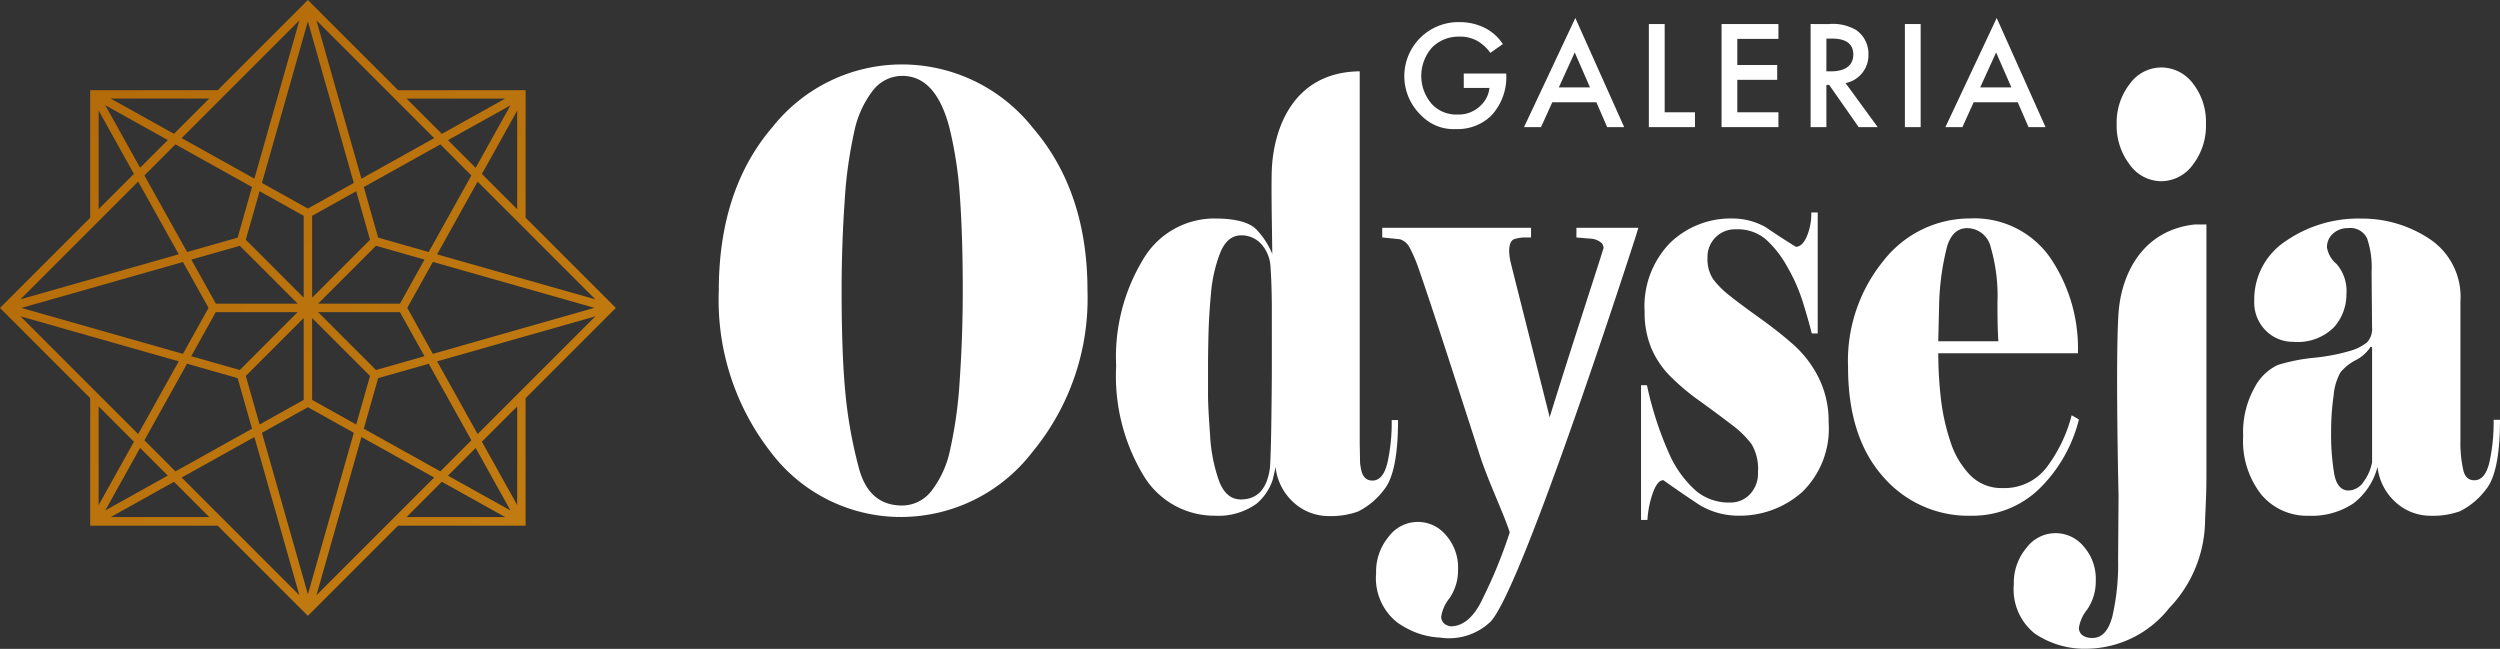 <svg xmlns="http://www.w3.org/2000/svg" xmlns:xlink="http://www.w3.org/1999/xlink" width="180" height="46.717" viewBox="0 0 180 46.717">
  <rect x="0" y="0" width="180" height="46.717" fill="#333333" stroke="none"/>
  <defs>
    <linearGradient id="linear-gradient" x1="0.153" y1="0.14" x2="0.847" y2="0.86" gradientUnits="objectBoundingBox">
      <stop offset="0" stop-color="#ae6507"/>
      <stop offset="1" stop-color="#c58012"/>
    </linearGradient>
  </defs>
  <g id="Logo_Galeria_Odyseja" transform="translate(-146.889 -297.639)">
    <path id="Path_185" data-name="Path 185" d="M190.954,248.419l-6.222-6.222v-9.182h-9.182l-6.222-6.222-.271-.271-.271.271-6.222,6.223h-9.182V242.2l-6.222,6.222-.271.271.271.271,6.222,6.224v9.182h9.182l6.222,6.22.271.271.271-.271,6.222-6.222h9.182v-9.18l6.222-6.222.271-.271Zm-1.2-.342-5.021-1.428-.608-.173-5.766-1.64,2.918-5.237,2.849,2.848.608.608Zm-8.617,10.7,2.506,4.5-4.5-2.506Zm-2.543,1.684-5.513-3.072,1.035-3.642,3.642-1.035,3.072,5.513Zm-8.128,3.9-1.408,4.952-1.409-4.952-.173-.608-1.726-6.07,3.307-1.843,3.307,1.843-1.725,6.069Zm-13.18-6.139,3.072-5.513L164,253.748l1.035,3.642-5.513,3.072Zm1.684,2.543-4.5,2.506,2.506-4.5ZM156.977,238.6l-2.506-4.5,4.5,2.506Zm2.543-1.684,5.513,3.072L164,243.631l-3.641,1.035-3.072-5.513Zm8.128-3.9,1.408-4.952,1.408,4.952.173.608,1.726,6.07-3.307,1.843-3.307-1.843,1.726-6.07Zm13.18,6.139-3.072,5.513-3.64-1.036-1.035-3.641,5.513-3.072Zm-1.684-2.543,4.5-2.506-2.506,4.5Zm-5.186,16.551-4.168-4.168h5.894l1.768,3.174Zm-9.8,0-3.5-.994,1.769-3.174h5.894l-2.513,2.513Zm0-8.944,4.168,4.168h-5.894l-1.769-3.174Zm11.529,4.168H169.79l2.513-2.513,1.655-1.655,3.495.994Zm-2.156-4.6-1.655,1.655-2.513,2.513v-5.895l3.174-1.768Zm-4.776-1.726v5.894l-4.168-4.168.994-3.495Zm-6.85,6.628L160.06,252l-6.07-1.726-.608-.173-4.952-1.408,4.952-1.408.608-.173,6.07-1.726Zm2.682,4.9,1.655-1.655,2.513-2.513v5.894l-3.174,1.769Zm4.776,1.726v-5.894l4.168,4.168-.994,3.5Zm6.85-6.628,1.843-3.307,6.07,1.726.608.173,4.952,1.408-4.952,1.408-.608.173L178.054,252Zm7.914-7.1-2.541-2.541,2.541-4.56Zm-.866-7.967-4.56,2.541-2.541-2.541Zm-8.568-.608.608.608,2.848,2.849-5.238,2.917-1.64-5.766-.173-.608-1.428-5.022Zm-6.247-5.023-1.428,5.021-.173.608-1.64,5.767-5.237-2.918,2.848-2.849.608-.608Zm-6.488,5.629-2.541,2.541-4.56-2.541Zm-7.967.866,2.541,4.56-2.541,2.541Zm-.608,8.568.608-.608,2.848-2.849,2.918,5.237-5.766,1.64-.608.173-5.021,1.428Zm-5.021,6.246,5.021,1.428.608.173,5.766,1.64-2.918,5.237-2.848-2.848-.608-.608Zm5.629,6.488,2.541,2.541-2.541,4.56Zm.866,7.967,4.56-2.541,2.541,2.541Zm8.568.608-.608-.608-2.849-2.848,5.237-2.918,1.64,5.766.173.608,1.428,5.021Zm6.246,5.021,1.428-5.021.173-.608,1.64-5.766,5.237,2.918-2.847,2.848-.608.608Zm6.489-5.629,2.541-2.541,4.56,2.541Zm7.967-.866-2.541-4.56,2.541-2.541Zm.608-8.568-.608.608-2.848,2.849-2.918-5.237,5.766-1.64.608-.173,5.021-1.428Z" transform="translate(0 71.117)" fill="url(#linear-gradient)"/>
    <path id="Path_186" data-name="Path 186" d="M331.026,256.941a17.341,17.341,0,0,1-3.965,11.612,11.948,11.948,0,0,1-9.373,4.679,11.717,11.717,0,0,1-9.423-4.615,17.8,17.8,0,0,1-3.785-11.676q0-7.279,3.868-11.785a11.9,11.9,0,0,1,9.341-4.506,12.021,12.021,0,0,1,9.407,4.571Q331.029,249.791,331.026,256.941Zm-9.964-11.829q-.983-3.639-3.376-3.639a2.676,2.676,0,0,0-2.1,1.04,7.227,7.227,0,0,0-1.36,3.011,31.5,31.5,0,0,0-.69,5.069q-.213,3.1-.213,6.348,0,4.463.263,7.279a32.948,32.948,0,0,0,.983,5.5q.721,2.687,3.114,2.687a2.678,2.678,0,0,0,2.1-1.04,7.231,7.231,0,0,0,1.36-3.011,31.585,31.585,0,0,0,.69-5.069q.213-3.1.213-6.347,0-3.856-.2-6.694A28.682,28.682,0,0,0,321.063,245.112Z" transform="translate(-105.838 61.629)" fill="#fff"/>
    <path id="Path_187" data-name="Path 187" d="M506.674,285.542h.427a24.625,24.625,0,0,0,1.7,5.156,7.784,7.784,0,0,0,1.852,2.47,3.711,3.711,0,0,0,2.442.824,1.932,1.932,0,0,0,1.409-.585,2.185,2.185,0,0,0,.591-1.625,3.477,3.477,0,0,0-.46-1.993,7,7,0,0,0-1.442-1.408q-.985-.758-2.278-1.69a16.441,16.441,0,0,1-2.163-1.82,6.419,6.419,0,0,1-1.344-2.015,6.639,6.639,0,0,1-.475-2.6,6.54,6.54,0,0,1,1.835-4.961,6.256,6.256,0,0,1,4.491-1.755,4.863,4.863,0,0,1,2.36.607q1.082.737,2.2,1.43.458,0,.788-.737a4.241,4.241,0,0,0,.328-1.733h.46v8.709h-.427q-.263-1.04-.655-2.3a12.7,12.7,0,0,0-1.131-2.535,7.426,7.426,0,0,0-1.557-1.97,3.138,3.138,0,0,0-2.1-.693,1.981,1.981,0,0,0-2.065,2.036,2.607,2.607,0,0,0,.41,1.559,6.417,6.417,0,0,0,1.2,1.192q.788.629,2.147,1.6t2.442,1.928a7.93,7.93,0,0,1,1.8,2.361,7,7,0,0,1,.721,3.228,6.341,6.341,0,0,1-1.917,5.025,6.772,6.772,0,0,1-4.638,1.69,5.421,5.421,0,0,1-2.753-.78q-1.311-.866-2.589-1.776-.427,0-.754.91a7.019,7.019,0,0,0-.394,1.95h-.46Z" transform="translate(-241.631 39.831)" fill="#fff"/>
    <path id="Path_188" data-name="Path 188" d="M568.7,288.893a10.522,10.522,0,0,1-2.956,5.09,6.91,6.91,0,0,1-4.795,1.841,8.105,8.105,0,0,1-6.371-2.838q-2.5-2.837-2.5-7.864a11.408,11.408,0,0,1,2.578-7.69,7.889,7.889,0,0,1,6.191-3.012,6.656,6.656,0,0,1,5.78,2.817,11.579,11.579,0,0,1,2,6.889H558.574a29.113,29.113,0,0,0,.179,3.186,15.218,15.218,0,0,0,.684,3.141,6.141,6.141,0,0,0,1.432,2.448,3.146,3.146,0,0,0,2.327.931,3.827,3.827,0,0,0,3.182-1.495,10.622,10.622,0,0,0,1.8-3.748Zm-5.8-5.632q-.033-.476-.049-1.126t-.016-1.647a12.545,12.545,0,0,0-.488-4.007,1.746,1.746,0,0,0-1.692-1.364q-1.041,0-1.447,1.321a18.642,18.642,0,0,0-.57,4.051l-.066,2.773Z" transform="translate(-272.129 38.948)" fill="#fff"/>
    <path id="Path_189" data-name="Path 189" d="M614.16,249.5a2.821,2.821,0,0,0,2.289-1.191,4.578,4.578,0,0,0,.939-2.923,4.471,4.471,0,0,0-.939-2.925,2.859,2.859,0,0,0-2.289-1.149A2.8,2.8,0,0,0,611.9,242.5a4.516,4.516,0,0,0-.939,2.881,4.58,4.58,0,0,0,.939,2.923A2.793,2.793,0,0,0,614.16,249.5Z" transform="translate(-311.671 61.185)" fill="#fff"/>
    <path id="Path_190" data-name="Path 190" d="M655.347,293.271q.776,0,1.084-1.284a13.35,13.35,0,0,0,.307-3.07h.458q0,3.824-1.033,5.041a5.254,5.254,0,0,1-1.852,1.544,5.757,5.757,0,0,1-2.1.325,3.714,3.714,0,0,1-2.507-.955,4.01,4.01,0,0,1-1.328-2.56,4.79,4.79,0,0,1-1.753,2.636,5.374,5.374,0,0,1-3.2.878,4.29,4.29,0,0,1-3.408-1.519,6.239,6.239,0,0,1-1.311-4.212,6.575,6.575,0,0,1,.819-3.495,3.635,3.635,0,0,1,1.672-1.629,13.243,13.243,0,0,1,2.622-.521,14.228,14.228,0,0,0,2.606-.5,3.492,3.492,0,0,0,1.2-.608,1.435,1.435,0,0,0,.361-1.107l-.033-3.951a6.53,6.53,0,0,0-.325-2.43,1.333,1.333,0,0,0-1.362-.738,1.57,1.57,0,0,0-1.087.392,1.281,1.281,0,0,0-.438,1,1.971,1.971,0,0,0,.7,1.2,2.976,2.976,0,0,1,.7,2.155,3.554,3.554,0,0,1-.9,2.394,3.7,3.7,0,0,1-2.942,1.045,2.734,2.734,0,0,1-1.956-.8,2.848,2.848,0,0,1-.838-2.154,5.021,5.021,0,0,1,2.283-4.309,9.188,9.188,0,0,1,5.436-1.609,8.771,8.771,0,0,1,4.893,1.458,5,5,0,0,1,2.233,4.5v9.968a8.921,8.921,0,0,0,.194,2.135Q654.7,293.271,655.347,293.271Zm-7.36-1.3v-8.276l-.1-.044a2.788,2.788,0,0,1-1.086.976,3.441,3.441,0,0,0-1.1.887,4.181,4.181,0,0,0-.486,1.669,17.769,17.769,0,0,0-.178,2.535,17.041,17.041,0,0,0,.227,3.12q.227,1.17,1.038,1.17a1.337,1.337,0,0,0,1.084-.65A3.336,3.336,0,0,0,647.987,291.97Z" transform="translate(-330.307 38.947)" fill="#fff"/>
    <g id="Group_215" data-name="Group 215" transform="translate(227.252 302.775)">
      <path id="Path_192" data-name="Path 192" d="M409.48,272.362a3.04,3.04,0,0,1-.311-1.625l-.033-1.776v-26.8h-.044c-4.747.077-6.138,4.11-6.282,7-.048.973,0,3.9,0,3.9l.033,2.253a5.677,5.677,0,0,0-1.114-1.733q-.755-.823-3.048-.824a5.946,5.946,0,0,0-5.113,2.9,13.537,13.537,0,0,0-1.967,7.713,13.878,13.878,0,0,0,1.966,7.886,5.948,5.948,0,0,0,5.113,2.9,4.729,4.729,0,0,0,3.032-.867,3.823,3.823,0,0,0,1.163-1.733l.206-.893m-.271-7.3q0,1.258-.033,3.791t-.1,3.531q-.3,2.3-2.1,2.3-1.051,0-1.557-1.3a11.6,11.6,0,0,1-.657-3.336q-.148-2.036-.148-2.86v-1.949q0-1.127.033-2.448t.18-2.946a10.376,10.376,0,0,1,.657-2.9q.508-1.277,1.524-1.278a1.933,1.933,0,0,1,1.377.563,2.634,2.634,0,0,1,.723,1.647q.1,1.387.1,3.206Z" transform="translate(-391.6 -242.161)" fill="#fff"/>
    </g>
    <g id="Group_216" data-name="Group 216" transform="translate(291.884 313.803)">
      <path id="Path_193" data-name="Path 193" d="M595.947,282.1c-.233,3.288,0,13.186,0,13.186l-.033,4.549a16.732,16.732,0,0,1-.41,4.116q-.41,1.56-1.426,1.56a1.171,1.171,0,0,1-.738-.2.653.653,0,0,1-.246-.542,2.822,2.822,0,0,1,.606-1.321,3.565,3.565,0,0,0,.606-2.058,3.512,3.512,0,0,0-.874-2.47,2.612,2.612,0,0,0-4.119.108,3.9,3.9,0,0,0-.906,2.621,4.063,4.063,0,0,0,1.517,3.553,6.421,6.421,0,0,0,3.826,1.084,7.658,7.658,0,0,0,5.84-2.923,9.22,9.22,0,0,0,2.584-6.174q0-.174.049-1.235t.05-2.015v-18.2h-.831C597.581,276.164,596.136,279.425,595.947,282.1Z" transform="translate(-588.406 -275.743)" fill="#fff"/>
    </g>
    <path id="Path_194" data-name="Path 194" d="M430.151,280.455v9.968a8.923,8.923,0,0,0,.194,2.135q.161.784.808.783.776,0,1.084-1.284a13.363,13.363,0,0,0,.307-3.07H433q0,3.824-1.032,5.041a5.25,5.25,0,0,1-1.852,1.543,5.759,5.759,0,0,1-2.1.325,3.715,3.715,0,0,1-2.507-.955,4.011,4.011,0,0,1-1.327-2.56m-1.163-17.89.77,17.547" transform="translate(-185.452 38.899)" fill="#fff"/>
    <path id="Path_195" data-name="Path 195" d="M467.253,276.473h-4.241v.694l1.049.086a1.322,1.322,0,0,1,.8.347.827.827,0,0,1,.111.309c-.4,1.316-2.572,7.927-3.885,12.2l-2.523-10q-.131-.52-.263-1.061a3.936,3.936,0,0,1-.131-.888q0-.779.41-.887a2.758,2.758,0,0,1,.672-.108h.493v-.694H449.03v.694l1.278.131a1.2,1.2,0,0,1,.69.585,10.8,10.8,0,0,1,.657,1.538q.755,2.167,2.049,6.153t2.36,7.3c.6,1.856,1.713,4.167,2.148,5.524a34.517,34.517,0,0,1-1.934,4.741c-.877,1.921-1.915,2.017-2.294,2.028a.951.951,0,0,1-.46-.174.652.652,0,0,1-.246-.542,2.822,2.822,0,0,1,.606-1.321,3.565,3.565,0,0,0,.606-2.058,3.511,3.511,0,0,0-.874-2.47,2.612,2.612,0,0,0-4.119.108,3.9,3.9,0,0,0-.906,2.621,4.064,4.064,0,0,0,1.517,3.553,6.371,6.371,0,0,0,.753.46h0l.017.008a5.571,5.571,0,0,0,2.313.624,4.324,4.324,0,0,0,3.617-1.124c2.282-2.275,10.451-27.686,10.451-27.686l.214-.694Z" transform="translate(-202.621 37.57)" fill="#fff"/>
    <g id="Group_217" data-name="Group 217" transform="translate(247.997 298.936)">
      <path id="Path_196" data-name="Path 196" d="M459.052,235.078h3.06v.055a4.052,4.052,0,0,1-1.1,3,3.47,3.47,0,0,1-2.526.946,3.233,3.233,0,0,1-2.526-1.013,3.89,3.89,0,0,1,2.771-6.687,4.017,4.017,0,0,1,1.936.467,3.374,3.374,0,0,1,1.2,1.113l-.9.634a3.02,3.02,0,0,0-.912-.846,2.5,2.5,0,0,0-1.314-.323,2.678,2.678,0,0,0-1.958.768,3.081,3.081,0,0,0-.022,4.095,2.411,2.411,0,0,0,1.858.745,2.231,2.231,0,0,0,1.658-.657,1.991,1.991,0,0,0,.624-1.257h-1.847Z" transform="translate(-454.77 -231.083)" fill="#fff"/>
      <path id="Path_197" data-name="Path 197" d="M486.233,236.534h-3.171l-.812,1.792h-1.224l3.694-7.856,3.517,7.856h-1.224Zm-.456-1.068-1.1-2.515-1.146,2.515Z" transform="translate(-472.404 -230.47)" fill="#fff"/>
      <path id="Path_198" data-name="Path 198" d="M509.54,231.791v6.354h2.181v1.068H508.4v-7.422Z" transform="translate(-490.791 -231.357)" fill="#fff"/>
      <path id="Path_199" data-name="Path 199" d="M528.428,232.86h-2.96v1.881h2.871v1.068h-2.871v2.337h2.96v1.068h-4.093v-7.422h4.093Z" transform="translate(-501.49 -231.358)" fill="#fff"/>
      <path id="Path_200" data-name="Path 200" d="M545.179,231.79a3.323,3.323,0,0,1,1.959.434,2.069,2.069,0,0,1,.879,1.747,2.036,2.036,0,0,1-1.647,2.069l2.315,3.171h-1.369l-2.125-3.038h-.2v3.038h-1.135v-7.422Zm-.189,3.405h.358c.311,0,1.58-.033,1.58-1.213,0-1.046-.99-1.146-1.547-1.146h-.389Z" transform="translate(-514.599 -231.356)" fill="#fff"/>
      <path id="Path_201" data-name="Path 201" d="M565.661,231.791v7.422h-1.135v-7.422Z" transform="translate(-528.482 -231.357)" fill="#fff"/>
      <path id="Path_202" data-name="Path 202" d="M578.613,236.534h-3.171l-.812,1.792h-1.224l3.694-7.856,3.516,7.856h-1.224Zm-.456-1.068-1.1-2.515-1.146,2.515Z" transform="translate(-534.445 -230.47)" fill="#fff"/>
    </g>
  </g>
</svg>
